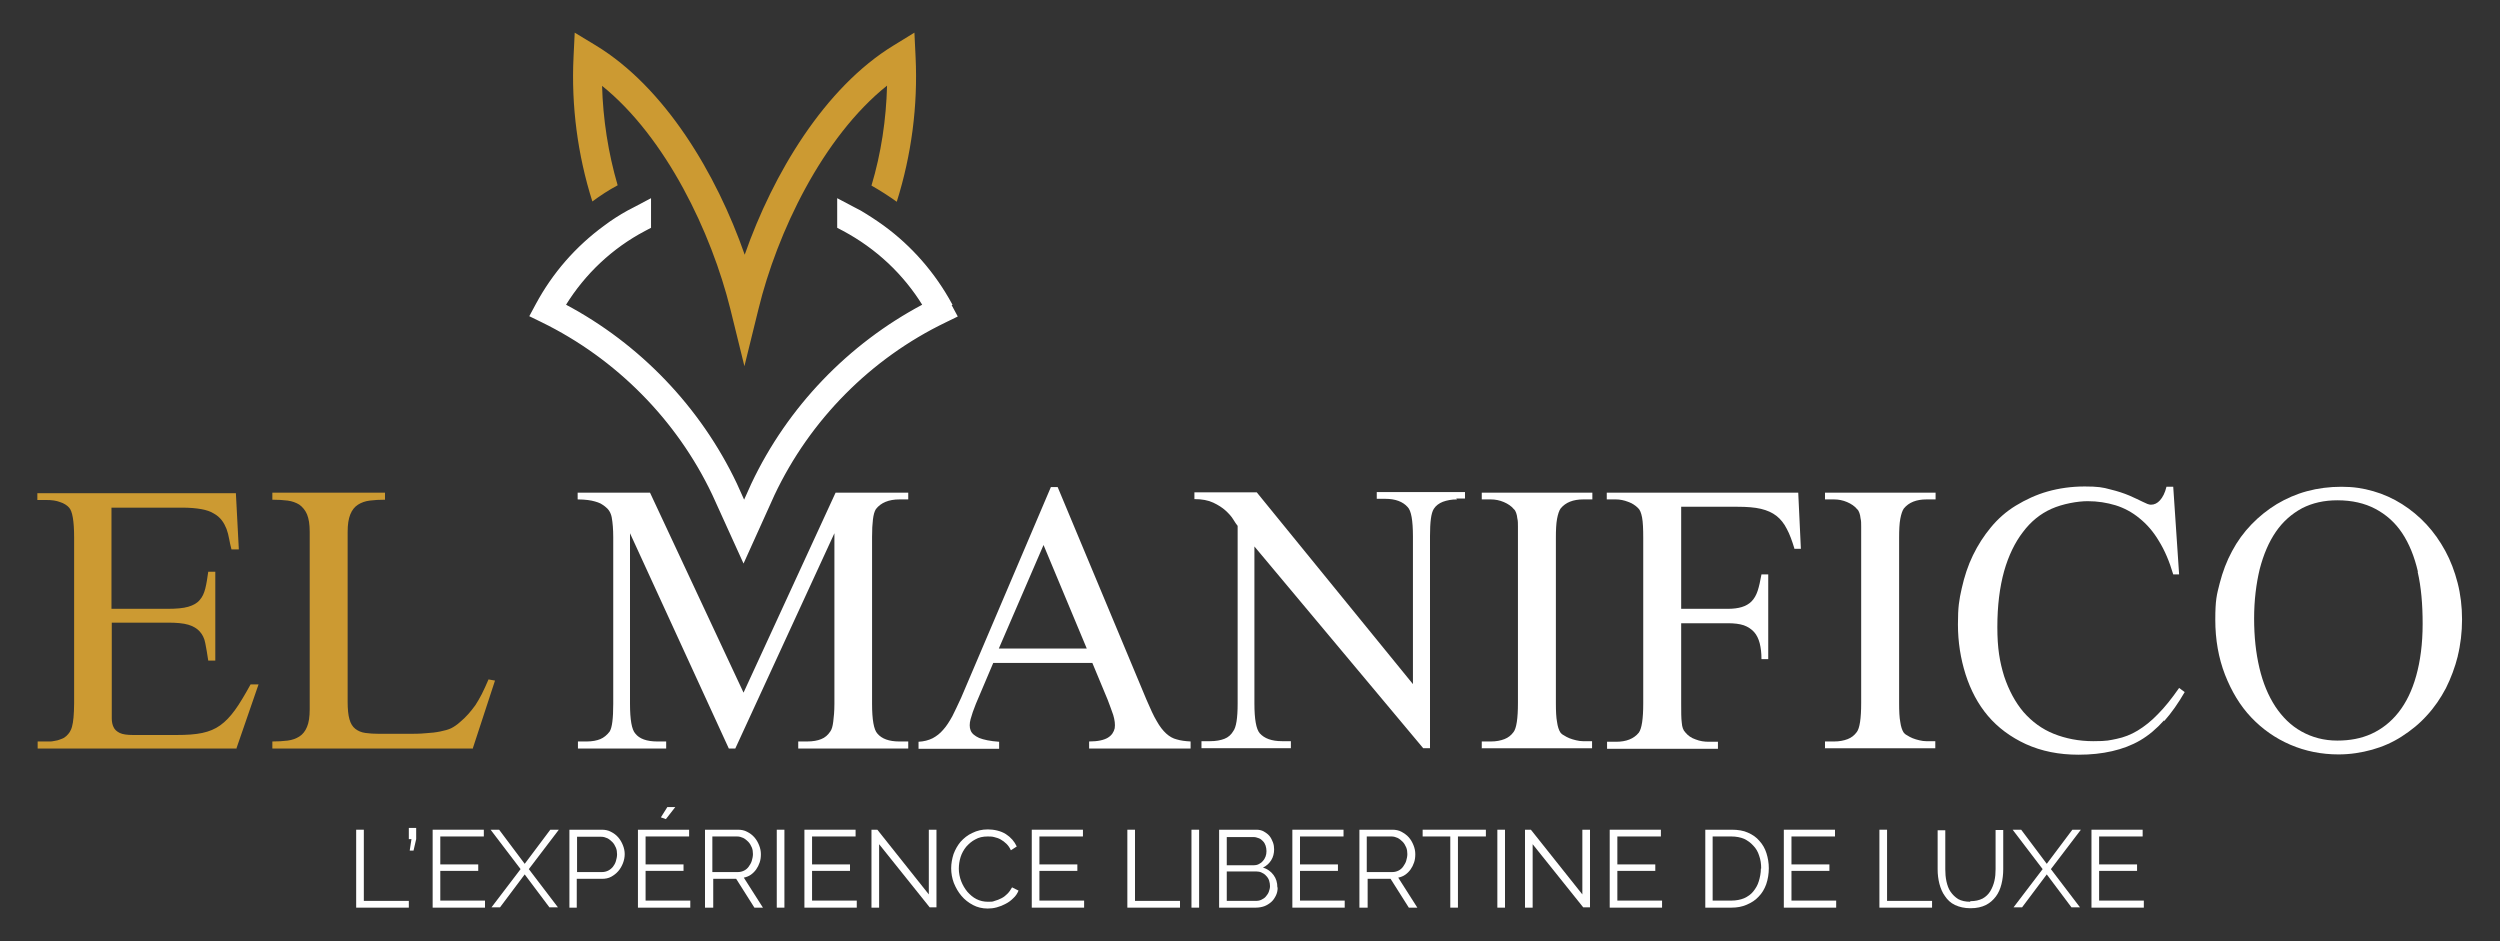 <svg xmlns="http://www.w3.org/2000/svg" id="Calque_1" viewBox="0 0 850 320"><rect x="0" y="0" width="850" height="320" fill="#333333" stroke="none"/><defs><style>      .st0 {        stroke: #fff;        stroke-miterlimit: 10;        stroke-width: .5px;      }      .st0, .st1 {        fill: #fff;      }      .st2 {        fill: #cc9a32;      }    </style></defs><path class="st2" d="M80.3,254.5H12.8v-2.4h3c.4,0,.8,0,1.4,0s1.2-.2,1.9-.3,1.3-.4,1.9-.6,1.2-.6,1.6-1c.4-.4.8-.8,1.1-1.3.3-.5.6-1.1.8-1.9.2-.8.4-1.8.5-3.1s.2-2.8.2-4.7v-56.5c0-5.6-.6-8.9-1.7-10.1-.7-.8-1.8-1.5-3.1-1.9-1.3-.5-2.8-.7-4.7-.7h-3v-2.3h67.5l1,19.1h-2.5c-.3-1.2-.6-2.4-.8-3.6-.2-1.2-.5-2.3-.9-3.4-.4-1-.9-2-1.6-2.9-.7-.9-1.6-1.7-2.7-2.3-1.1-.7-2.6-1.2-4.3-1.5-1.7-.3-3.9-.5-6.4-.5h-24.1v34.4h19.1c3,0,5.3-.2,7-.7,1.7-.5,3-1.2,3.9-2.3.9-1,1.5-2.3,1.9-3.9s.7-3.5,1-5.7h2.4v30.2h-2.4c-.3-2.3-.7-4.2-1-5.9s-1-3-1.9-4c-.9-1-2.2-1.8-3.9-2.3-1.7-.5-4-.7-6.9-.7h-19.1v32.5c0,1.2.2,2.2.6,3,.4.9,1.1,1.5,2.1,2,1,.5,2.6.7,4.6.7h14.7c3.6,0,6.5-.2,8.8-.7s4.3-1.3,6.1-2.6c1.8-1.3,3.4-3,5-5.2s3.3-5.1,5.3-8.7h2.7l-7.6,22Z"></path><path class="st2" d="M160.8,254.5h-68.2v-2.4c1.9,0,3.6-.1,5.2-.3,1.6-.2,2.9-.7,4-1.4,1.1-.7,2-1.8,2.6-3.3.6-1.4.9-3.4.9-5.9v-60.4c0-2.5-.3-4.4-.9-5.9-.6-1.4-1.5-2.5-2.6-3.3-1.1-.7-2.5-1.2-4-1.4-1.6-.2-3.3-.3-5.2-.3v-2.4h38.3v2.4c-1.9,0-3.6.1-5.2.3-1.6.2-2.9.7-4,1.4-1.1.7-2,1.8-2.6,3.3-.6,1.5-.9,3.4-.9,5.9v57.8c0,2.5.2,4.5.6,5.9.4,1.5,1.1,2.6,2,3.3s2,1.2,3.4,1.4c1.4.2,3,.3,4.9.3h8.8c2.6,0,4.9,0,6.8-.2,1.9-.1,3.6-.3,5-.6s2.7-.6,3.7-1.1c1-.5,2-1.2,2.9-2,1.1-.9,2.1-1.9,2.9-2.8.8-.9,1.6-1.9,2.4-3,.7-1.1,1.5-2.4,2.2-3.8s1.5-3.1,2.3-5l2.2.4-7.5,22.9Z"></path><path class="st1" d="M271.4,254.5v-2.4h3c2,0,3.6-.3,4.8-.8,1.3-.5,2.3-1.4,3.1-2.6.5-.7.8-1.7,1-3.3.2-1.5.4-3.6.4-6.1v-58l-33.7,73.2h-2.2l-33.6-73.2v58c0,5.4.6,8.8,1.8,10.1,1.4,1.8,3.9,2.7,7.5,2.7h3v2.4h-30v-2.4h3c1.8,0,3.4-.3,4.6-.8,1.2-.5,2.3-1.4,3.2-2.6.4-.7.7-1.7.9-3.3.2-1.5.3-3.6.3-6.1v-56.7c0-2.7-.2-4.9-.5-6.6-.3-1.7-1.1-2.9-2.3-3.8-.5-.4-1-.7-1.5-1-.6-.3-1.2-.5-1.9-.7-.7-.2-1.6-.4-2.5-.5s-2.1-.2-3.4-.2v-2.3h24.6l31.8,68,31.3-68h24.7v2.3h-3c-3.6,0-6.3,1.1-8,3.3-.5.8-.8,1.9-1,3.5s-.3,3.5-.3,6v56.7c0,5.4.6,8.8,1.8,10.1,1.5,1.8,4,2.7,7.5,2.7h3v2.4h-37.5Z"></path><path class="st1" d="M370.3,254.5v-2.4c3,0,5.1-.5,6.4-1.3,1.3-.8,2-1.9,2.3-3.2.2-1.3,0-2.8-.5-4.5-.6-1.7-1.2-3.4-1.9-5.2l-5.2-12.5h-33.7l-5.9,13.9c-.8,2-1.4,3.7-1.8,5.2s-.4,2.8,0,3.8c.4,1.1,1.4,1.9,2.9,2.6,1.5.6,3.8,1.1,6.8,1.3v2.4h-27.4v-2.4c1.8-.1,3.4-.5,4.8-1.2,1.3-.7,2.5-1.6,3.6-2.9,1.1-1.2,2.1-2.8,3.1-4.6.9-1.8,1.9-3.9,3-6.3l30.5-71.6h2.3l30.2,72.3c1.3,3,2.4,5.5,3.5,7.3,1,1.8,2.1,3.2,3.2,4.2,1.1,1,2.3,1.7,3.6,2,1.3.4,2.8.6,4.7.7v2.4h-34.2ZM354.8,185.3l-15.2,35.2h29.9l-14.7-35.2Z"></path><path class="st1" d="M495.4,169.8c-1.9,0-3.4.3-4.8.8-1.3.5-2.4,1.3-3.1,2.4-.5.8-.8,1.9-1,3.4-.2,1.5-.3,3.5-.3,5.9v72.1h-2.3l-57.4-68.6v53.4c0,5.3.6,8.7,1.8,10.1,1.6,1.8,4.1,2.7,7.6,2.7h3v2.4h-30.4v-2.4h3c1.9,0,3.5-.3,4.8-.8s2.3-1.4,3-2.6c1-1.3,1.5-4.4,1.5-9.4v-60.4c-.4-.5-.9-1.2-1.5-2.2-.6-1-1.5-2-2.6-3-1.1-1-2.5-1.9-4.2-2.7s-3.8-1.2-6.4-1.2v-2.3h21.2l53.1,65.2v-50.2c0-5.5-.6-8.8-1.8-10-1.6-1.8-4.1-2.8-7.6-2.8h-2.9v-2.3h30v2.2h-3Z"></path><path class="st1" d="M503.8,254.5v-2.4h3.1c1.8,0,3.3-.3,4.6-.8s2.3-1.3,3.1-2.4c1-1.3,1.5-4.6,1.5-9.9v-56.2c0-1.5,0-2.7,0-3.8,0-1,0-2-.2-2.7-.1-.8-.2-1.4-.4-1.9s-.4-1-.8-1.3c-.8-1-2-1.8-3.4-2.4s-2.9-.9-4.4-.9h-3.1v-2.3h37.6v2.3h-3.1c-3.4,0-6,1-7.7,3.1-.5.7-.9,1.9-1.2,3.5-.3,1.6-.4,3.8-.4,6.4v56.2c0,2.8.1,5,.4,6.5.2,1.5.6,2.7,1.1,3.5.2.3.6.7,1.2,1,.6.4,1.2.7,1.9,1,.7.3,1.5.5,2.3.7.8.2,1.6.3,2.3.3h3.1v2.4h-37.6Z"></path><path class="st1" d="M610.1,186.5c-.8-2.6-1.6-4.9-2.6-6.7-.9-1.8-2.1-3.3-3.5-4.4-1.4-1.1-3.2-1.9-5.3-2.4-2.1-.5-4.8-.7-7.9-.7h-19.2v34.7h15.8c1.9,0,3.5-.2,4.8-.6s2.4-1,3.3-1.9c.9-.9,1.6-2.1,2.1-3.6.5-1.5.9-3.4,1.3-5.6h2.3v28.8h-2.3c0-2.1-.2-3.8-.6-5.4-.4-1.5-1-2.8-1.9-3.8-.9-1-2.1-1.8-3.5-2.3-1.5-.5-3.3-.7-5.5-.7h-15.8v27.3c0,2.8,0,5,.2,6.5.1,1.5.5,2.6,1.2,3.3.9,1.1,2,1.9,3.5,2.4,1.5.6,3,.8,4.5.8h3.1v2.4h-37.7v-2.4h3.1c3.4,0,6-1,7.7-3.1,1-1.4,1.5-4.7,1.5-9.9v-56.3c0-3.1-.1-5.4-.4-7-.3-1.5-.7-2.6-1.4-3.2-.9-.9-2-1.6-3.4-2.1-1.3-.5-2.7-.8-4.1-.8h-3.1v-2.3h65.1l.9,19.1h-2.3Z"></path><path class="st1" d="M620.5,254.5v-2.4h3.1c1.8,0,3.3-.3,4.6-.8s2.3-1.3,3.1-2.4c1-1.3,1.5-4.6,1.5-9.9v-56.2c0-1.5,0-2.7,0-3.8,0-1,0-2-.2-2.7-.1-.8-.2-1.4-.4-1.9s-.4-1-.8-1.3c-.8-1-2-1.8-3.4-2.4s-2.9-.9-4.4-.9h-3.1v-2.3h37.6v2.3h-3.1c-3.4,0-6,1-7.7,3.1-.5.7-.9,1.9-1.2,3.5-.3,1.6-.4,3.8-.4,6.4v56.2c0,2.8.1,5,.4,6.5.2,1.5.6,2.7,1.1,3.5.2.3.6.7,1.2,1,.6.4,1.2.7,1.9,1,.7.3,1.5.5,2.3.7.8.2,1.6.3,2.3.3h3.1v2.4h-37.6Z"></path><path class="st1" d="M735.8,244.9c-2.5,2.8-5.2,5.1-8.1,6.8-2.9,1.7-6.1,2.9-9.6,3.7-3.5.8-7.2,1.2-11.4,1.2-6.7,0-12.6-1.2-17.9-3.6-5.2-2.4-9.5-5.6-12.9-9.6-3.4-4-5.9-8.8-7.6-14.1-1.7-5.4-2.6-11-2.6-17s.4-8.3,1.3-12.3c.9-4,2.1-7.7,3.8-11.2s3.7-6.6,6.1-9.5c2.4-2.9,5.2-5.4,8.5-7.4s6.9-3.7,10.8-4.8c3.9-1.1,8.1-1.7,12.6-1.7s6.2.3,8.7,1c2.5.6,4.6,1.3,6.5,2.1,1.8.8,3.3,1.5,4.5,2.1,1.2.6,2.1,1,2.8,1,1.2,0,2.2-.5,3.1-1.5.9-1,1.7-2.5,2.2-4.6h2.3l2,29.8h-2c-1.3-4.4-2.9-8.2-4.9-11.4-1.9-3.2-4.1-5.7-6.6-7.7-2.4-2-5.2-3.5-8.1-4.4-3-.9-6.1-1.4-9.5-1.4s-8.5.9-12.3,2.6c-3.8,1.7-7,4.3-9.7,7.9-2.7,3.5-4.9,8-6.4,13.3-1.5,5.4-2.3,11.7-2.3,19s.8,11.8,2.3,16.7c1.6,4.8,3.8,8.9,6.6,12.2,2.9,3.3,6.3,5.8,10.3,7.4s8.5,2.5,13.4,2.5,5.5-.3,8-.8c2.4-.5,4.8-1.4,7.1-2.8,2.3-1.4,4.6-3.2,6.9-5.6,2.3-2.3,4.7-5.3,7.2-8.9l1.9,1.4c-2.2,3.8-4.5,7.1-7,9.9Z"></path><path class="st1" d="M835.7,222.9c-1,4-2.4,7.7-4.1,11.1-1.8,3.4-3.9,6.5-6.5,9.3-2.5,2.8-5.4,5.1-8.5,7.1-3.1,2-6.5,3.5-10.1,4.5-3.6,1-7.4,1.6-11.4,1.6-5.8,0-11.3-1.1-16.4-3.3-5.1-2.2-9.5-5.3-13.3-9.3-3.8-4-6.7-8.9-8.9-14.5-2.2-5.7-3.3-11.9-3.3-18.7s.5-8.5,1.5-12.4c1-3.9,2.4-7.6,4.2-10.9,1.8-3.4,4-6.4,6.6-9.1s5.5-5,8.6-6.9c3.2-1.9,6.6-3.4,10.3-4.4,3.7-1,7.6-1.5,11.7-1.5s7.3.5,10.8,1.5c3.5,1,6.8,2.5,9.8,4.4,3,1.9,5.8,4.2,8.3,6.9s4.6,5.7,6.4,9c1.8,3.3,3.2,7,4.2,10.9,1,3.9,1.5,8.1,1.5,12.4s-.5,8.6-1.5,12.6ZM822.1,194.4c-1.2-5.2-3-9.6-5.4-13.2-2.4-3.6-5.5-6.3-9.1-8.2-3.6-1.9-7.9-2.9-12.9-2.9-4.5,0-8.5.9-12,2.7-3.5,1.9-6.5,4.5-8.9,8s-4.2,7.7-5.5,12.7c-1.2,5-1.9,10.6-1.9,16.8s.6,11.7,1.8,16.8c1.2,5.1,3,9.4,5.4,13.1,2.4,3.6,5.3,6.5,8.9,8.5s7.6,3.1,12.2,3.1c4.2,0,8.1-.7,11.6-2.3,3.5-1.6,6.6-4,9.2-7.3s4.6-7.4,6-12.4c1.4-5,2.2-10.9,2.2-17.7,0-6.6-.5-12.5-1.7-17.7Z"></path><path class="st2" d="M204.6,29.1c21.9,17.6,37.3,50.1,43.7,75.9l4.8,19.5,4.8-19.5c6.3-25.8,21.7-58.3,43.7-75.9-.3,11.5-2,23-5.3,34,3,1.7,5.8,3.5,8.6,5.5,5-15.9,7.2-32.6,6.4-49.2l-.4-8.3-7,4.3c-23.5,14.3-41.1,43.7-50.7,71.2-9.6-27.5-27.1-56.9-50.7-71.2l-7.1-4.3-.4,8.3c-.8,16.6,1.4,33.3,6.4,49.1,2.7-2,5.6-3.9,8.6-5.5-3.2-11-5-22.5-5.3-34Z"></path><path class="st0" d="M323.5,103.5c-5.7-10.5-13.6-19.6-23.2-26.6-2.5-1.8-5.1-3.5-7.8-5.1-.8-.4-1.5-.8-2.3-1.2l-5.3-2.8v9.5l1.9,1c11.2,6,20.5,14.7,27.1,25.4-25.3,13.4-45.9,34.8-58.2,60.8l-2.7,6-2.7-6c-12.3-25.9-32.9-47.4-58.2-60.8,6.6-10.7,15.9-19.5,27.1-25.4l1.9-1v-9.5l-5.3,2.8c-.8.4-1.5.8-2.3,1.2-2.7,1.5-5.4,3.2-7.9,5.1-9.6,7-17.5,16-23.2,26.6l-2.1,3.9,3.9,1.9c25.4,12.4,46.1,33.3,58.2,58.8l10.4,22.9,10.3-22.8c12.1-25.6,32.8-46.5,58.3-58.8l3.9-1.9-2.1-3.9Z"></path><path class="st1" d="M121.1,308.6v-26.5h2.6v24.2h15.3v2.3h-17.9Z"></path><path class="st1" d="M139.3,289.2l.6-3.9h-.9v-3.8h2.5v3.8l-.9,3.9h-1.3Z"></path><path class="st1" d="M164.9,306.3v2.3h-17.8v-26.5h17.4v2.3h-14.8v9.5h12.9v2.2h-12.9v10.1h15.2Z"></path><path class="st1" d="M169.7,282.1l8.7,11.6,8.7-11.6h2.9l-10.2,13.4,9.9,13h-2.9l-8.4-11.2-8.4,11.2h-2.9l9.9-13-10.2-13.4h2.9Z"></path><path class="st1" d="M193.6,308.6v-26.5h11c1.1,0,2.2.2,3.1.7,1,.5,1.8,1.1,2.5,1.9.7.8,1.2,1.7,1.6,2.7.4,1,.6,2,.6,3s-.2,2.1-.6,3.1c-.4,1-.9,1.9-1.6,2.7-.7.8-1.5,1.4-2.4,1.9-.9.5-2,.7-3.1.7h-8.6v9.8h-2.6ZM196.2,296.5h8.5c.8,0,1.5-.2,2.1-.5s1.2-.8,1.6-1.3.8-1.2,1-1.9c.2-.7.4-1.5.4-2.3s-.1-1.6-.4-2.3c-.3-.7-.7-1.4-1.2-1.9-.5-.5-1.1-1-1.7-1.3-.7-.3-1.3-.5-2.1-.5h-8.2v12.1Z"></path><path class="st1" d="M234.7,306.3v2.3h-17.8v-26.5h17.4v2.3h-14.8v9.5h12.9v2.2h-12.9v10.1h15.2ZM226.4,278.5l-1.7-.6,2.2-3.5h2.7l-3.2,4.1Z"></path><path class="st1" d="M239.7,308.6v-26.5h11.2c1.1,0,2.2.2,3.1.7,1,.5,1.8,1.1,2.5,1.9.7.8,1.2,1.7,1.6,2.7.4,1,.6,2,.6,3s-.1,1.9-.4,2.8c-.3.9-.7,1.7-1.2,2.4-.5.7-1.1,1.3-1.8,1.8-.7.5-1.5.8-2.4,1l6.5,10.2h-2.9l-6.2-9.8h-7.8v9.8h-2.6ZM242.3,296.5h8.6c.8,0,1.5-.2,2.1-.5.6-.3,1.2-.8,1.6-1.4.4-.6.8-1.2,1-1.9s.4-1.5.4-2.3-.1-1.6-.4-2.3c-.3-.7-.7-1.4-1.2-1.9-.5-.5-1.1-1-1.7-1.3-.7-.3-1.3-.5-2.1-.5h-8.4v12.1Z"></path><path class="st1" d="M264.1,308.6v-26.5h2.6v26.5h-2.6Z"></path><path class="st1" d="M291.3,306.3v2.3h-17.8v-26.5h17.4v2.3h-14.8v9.5h12.9v2.2h-12.9v10.1h15.2Z"></path><path class="st1" d="M298.9,287v21.6h-2.6v-26.5h2l17.5,22v-22h2.6v26.4h-2.3l-17.3-21.6Z"></path><path class="st1" d="M323.4,295.2c0-1.6.3-3.2.8-4.8.6-1.6,1.4-3,2.4-4.2,1.1-1.2,2.4-2.3,4-3,1.6-.8,3.3-1.2,5.3-1.2s4.4.5,6.1,1.6c1.7,1.1,2.9,2.5,3.7,4.2l-2,1.3c-.4-.9-.9-1.6-1.5-2.2-.6-.6-1.3-1.1-2-1.5-.7-.4-1.4-.6-2.2-.8-.7-.2-1.5-.2-2.2-.2-1.6,0-3,.3-4.2,1-1.2.6-2.2,1.5-3.1,2.5-.8,1-1.5,2.2-1.9,3.5-.4,1.3-.6,2.6-.6,4s.3,2.9.8,4.2c.5,1.3,1.2,2.5,2.1,3.6.9,1,1.9,1.9,3.1,2.5,1.2.6,2.5.9,3.9.9s1.5,0,2.3-.3c.8-.2,1.5-.5,2.3-.9s1.4-.9,2-1.5c.6-.6,1.1-1.3,1.6-2.2l2.2,1.1c-.4,1-1,1.9-1.8,2.6-.8.8-1.6,1.4-2.6,1.9-.9.5-1.9.9-3,1.2-1.1.3-2.1.4-3.1.4-1.8,0-3.5-.4-5-1.2s-2.8-1.8-3.9-3.1c-1.1-1.3-1.9-2.7-2.6-4.4-.6-1.6-.9-3.3-.9-5Z"></path><path class="st1" d="M368.6,306.3v2.3h-17.8v-26.5h17.4v2.3h-14.8v9.5h12.9v2.2h-12.9v10.1h15.2Z"></path><path class="st1" d="M383.3,308.6v-26.5h2.6v24.2h15.3v2.3h-17.9Z"></path><path class="st1" d="M405.1,308.6v-26.5h2.6v26.5h-2.6Z"></path><path class="st1" d="M434.4,301.8c0,1-.2,1.9-.6,2.7-.4.8-.9,1.6-1.6,2.2-.7.6-1.5,1.1-2.3,1.4s-1.9.5-2.9.5h-12.5v-26.5h12.7c.9,0,1.8.2,2.5.6.7.4,1.4.9,1.9,1.5s.9,1.4,1.2,2.2c.3.8.4,1.6.4,2.4,0,1.3-.3,2.6-1,3.7-.7,1.1-1.6,1.9-2.8,2.5,1.5.4,2.7,1.3,3.6,2.5.9,1.2,1.3,2.6,1.3,4.2ZM417.1,284.4v9.8h9.1c.6,0,1.2-.1,1.8-.4.6-.3,1-.6,1.4-1.1.4-.4.7-1,.9-1.5s.3-1.2.3-1.8-.1-1.3-.3-1.9c-.2-.6-.5-1.1-.9-1.5-.4-.4-.8-.8-1.4-1s-1.1-.4-1.7-.4h-9.3ZM431.8,301.3c0-.6-.1-1.3-.3-1.9-.2-.6-.5-1.1-1-1.6-.4-.5-.9-.8-1.5-1.1-.6-.3-1.2-.4-1.8-.4h-10.1v10h9.9c.7,0,1.3-.1,1.9-.4.6-.3,1.1-.6,1.5-1.1.4-.5.8-1,1-1.6.2-.6.4-1.2.4-1.9Z"></path><path class="st1" d="M457.2,306.3v2.3h-17.8v-26.5h17.4v2.3h-14.8v9.5h12.9v2.2h-12.9v10.1h15.2Z"></path><path class="st1" d="M462.2,308.6v-26.5h11.2c1.1,0,2.2.2,3.1.7s1.8,1.1,2.5,1.9c.7.8,1.2,1.7,1.6,2.7.4,1,.6,2,.6,3s-.1,1.9-.4,2.8c-.3.9-.7,1.7-1.2,2.4-.5.7-1.1,1.3-1.8,1.8-.7.5-1.5.8-2.4,1l6.5,10.2h-2.9l-6.2-9.8h-7.8v9.8h-2.6ZM464.8,296.5h8.6c.8,0,1.5-.2,2.1-.5.6-.3,1.2-.8,1.6-1.4.4-.6.8-1.2,1-1.9.2-.7.4-1.5.4-2.3s-.1-1.6-.4-2.3c-.3-.7-.7-1.4-1.2-1.9-.5-.5-1.1-1-1.7-1.3-.7-.3-1.3-.5-2.1-.5h-8.4v12.1Z"></path><path class="st1" d="M505.1,284.4h-9.4v24.2h-2.6v-24.2h-9.4v-2.3h21.5v2.3Z"></path><path class="st1" d="M509.1,308.6v-26.5h2.6v26.5h-2.6Z"></path><path class="st1" d="M521.1,287v21.6h-2.6v-26.5h2l17.5,22v-22h2.6v26.4h-2.3l-17.3-21.6Z"></path><path class="st1" d="M565.1,306.3v2.3h-17.8v-26.5h17.4v2.3h-14.8v9.5h12.9v2.2h-12.9v10.1h15.2Z"></path><path class="st1" d="M579.8,308.6v-26.5h9c2.1,0,4,.3,5.5,1,1.6.7,2.9,1.6,3.9,2.8,1.1,1.2,1.9,2.6,2.4,4.2.5,1.6.8,3.3.8,5.1s-.3,3.8-.9,5.5c-.6,1.6-1.4,3-2.6,4.2-1.1,1.2-2.4,2-4,2.7s-3.3,1-5.2,1h-9ZM598.8,295.3c0-1.6-.2-3-.7-4.4-.4-1.3-1.1-2.5-2-3.4-.9-1-1.9-1.7-3.1-2.3-1.2-.5-2.7-.8-4.3-.8h-6.4v21.8h6.4c1.6,0,3.1-.3,4.3-.8,1.3-.6,2.3-1.3,3.1-2.3.8-1,1.5-2.1,1.9-3.5.4-1.3.7-2.8.7-4.3Z"></path><path class="st1" d="M624.3,306.3v2.3h-17.8v-26.5h17.4v2.3h-14.8v9.5h12.9v2.2h-12.9v10.1h15.2Z"></path><path class="st1" d="M639,308.6v-26.5h2.6v24.2h15.3v2.3h-17.9Z"></path><path class="st1" d="M669.9,306.4c1.7,0,3-.3,4.2-.9,1.1-.6,2-1.5,2.6-2.5s1.1-2.2,1.4-3.5c.3-1.3.4-2.6.4-4v-13.3h2.6v13.3c0,1.8-.2,3.5-.6,5.1-.4,1.6-1,3-1.9,4.2-.9,1.2-2,2.2-3.4,2.9-1.4.7-3.1,1.1-5.2,1.1s-3.8-.4-5.3-1.1-2.6-1.8-3.4-3c-.9-1.2-1.5-2.7-1.9-4.2-.4-1.6-.6-3.2-.6-4.9v-13.3h2.6v13.3c0,1.4.1,2.7.4,4.1.3,1.3.7,2.5,1.4,3.5.7,1,1.5,1.8,2.6,2.5,1.1.6,2.5.9,4.1.9Z"></path><path class="st1" d="M687.2,282.1l8.7,11.6,8.7-11.6h2.9l-10.2,13.4,9.9,13h-2.9l-8.4-11.2-8.4,11.2h-2.9l9.9-13-10.2-13.4h2.9Z"></path><path class="st1" d="M728.9,306.3v2.3h-17.8v-26.5h17.4v2.3h-14.8v9.5h12.9v2.2h-12.9v10.1h15.2Z"></path></svg>